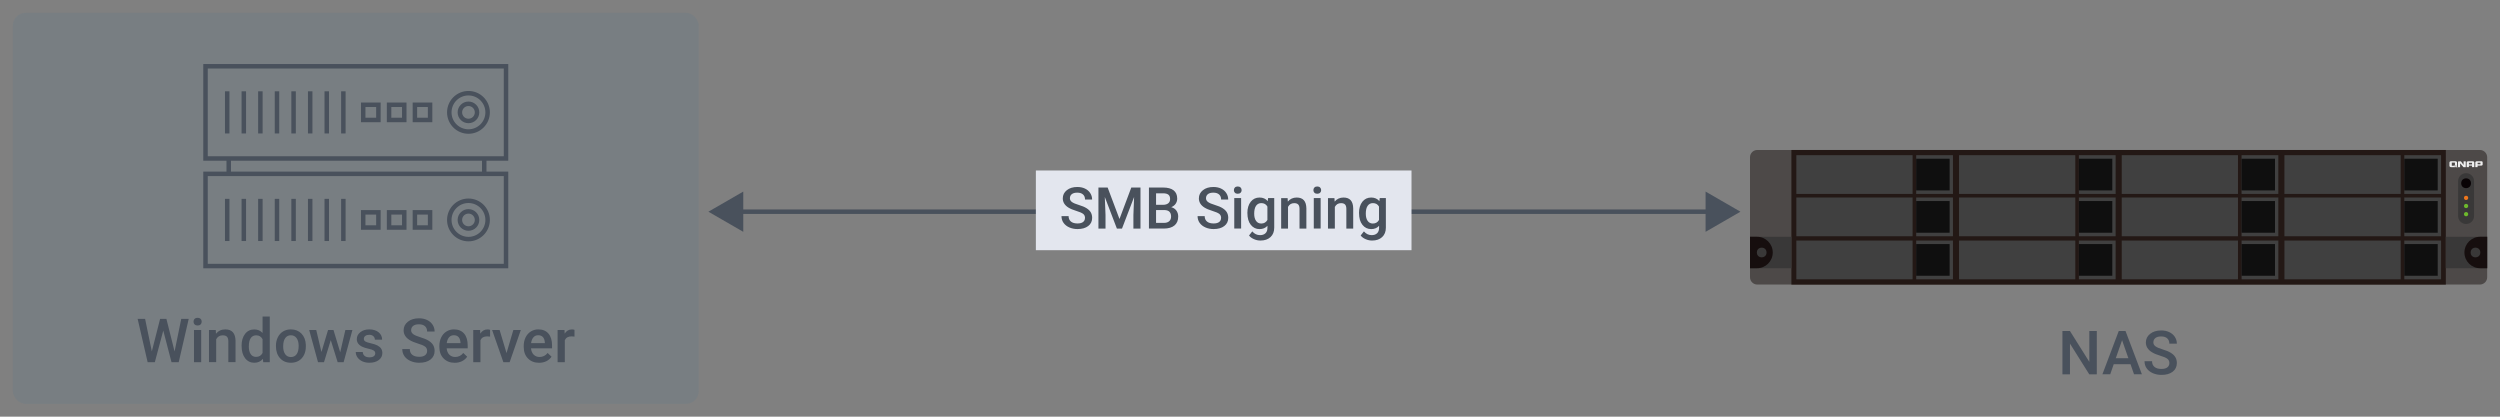 <?xml version="1.0" encoding="UTF-8"?>
<svg id="original-image" xmlns="http://www.w3.org/2000/svg" viewBox="0 0 780 130">
  <rect x="0" y="0" width="780" height="130" fill="#808080" stroke="none"/>
  <defs>
    <style>
      .cls-1 {
        fill: #6db92c;
      }

      .cls-1, .cls-2, .cls-3, .cls-4, .cls-5, .cls-6, .cls-7, .cls-8, .cls-9, .cls-10, .cls-11, .cls-12, .cls-13 {
        stroke-width: 0px;
      }

      .cls-2 {
        fill: #393838;
      }

      .cls-3 {
        fill: #4d4948;
      }

      .cls-4 {
        fill: #090305;
      }

      .cls-5 {
        fill: #0f0f0f;
      }

      .cls-6 {
        fill: #231815;
      }

      .cls-14 {
        fill: none;
        stroke: #49515c;
        stroke-width: 1.4px;
      }

      .cls-7 {
        fill: #404040;
      }

      .cls-8 {
        fill: #e3e6ee;
      }

      .cls-9 {
        fill: #160e0e;
      }

      .cls-10 {
        fill: #39749d;
        opacity: .1;
      }

      .cls-11 {
        fill: #ee761c;
      }

      .cls-12 {
        fill: #49515c;
      }

      .cls-13 {
        fill: #f0f0f0;
      }
    </style>
  </defs>
  <g>
    <g>
      <path class="cls-12" d="M654.2,116.79h-2.35l-6.02-9.58v9.58h-2.35v-13.51h2.35l6.04,9.62v-9.62h2.33v13.51Z"/>
      <path class="cls-12" d="M664.71,113.64h-5.23l-1.09,3.14h-2.44l5.1-13.51h2.11l5.11,13.51h-2.45l-1.1-3.14ZM660.13,111.75h3.92l-1.96-5.6-1.96,5.6Z"/>
      <path class="cls-12" d="M676.85,113.31c0-.59-.21-1.05-.63-1.37-.42-.32-1.17-.65-2.26-.97s-1.95-.69-2.6-1.1c-1.23-.77-1.85-1.78-1.85-3.02,0-1.09.44-1.99,1.33-2.69.89-.71,2.04-1.06,3.46-1.06.94,0,1.78.17,2.51.52.74.35,1.31.84,1.74,1.48.42.64.63,1.35.63,2.13h-2.34c0-.71-.22-1.26-.66-1.66-.44-.4-1.07-.6-1.9-.6-.77,0-1.36.16-1.79.49-.42.33-.64.79-.64,1.37,0,.49.23.91.69,1.24.46.33,1.21.65,2.26.96s1.9.67,2.53,1.07c.64.4,1.1.86,1.4,1.37.3.52.45,1.12.45,1.81,0,1.12-.43,2.02-1.29,2.69-.86.67-2.03,1-3.51,1-.98,0-1.88-.18-2.7-.54s-1.46-.86-1.91-1.5c-.45-.64-.68-1.38-.68-2.23h2.35c0,.77.25,1.36.76,1.78.51.42,1.23.63,2.18.63.82,0,1.43-.17,1.84-.5.41-.33.62-.77.62-1.31Z"/>
    </g>
    <g id="NAS-0034-flat-12bay">
      <path class="cls-3" d="M548.28,46.79h225.44c1.26,0,2.28,1.02,2.28,2.28v37.43c0,1.26-1.02,2.28-2.28,2.28h-225.44c-1.26,0-2.28-1.02-2.28-2.28v-37.43c0-1.26,1.02-2.28,2.28-2.28Z"/>
      <rect class="cls-6" x="558.92" y="46.79" width="204.18" height="42"/>
      <path class="cls-13" d="M768.62,51.38s-.02.02-.04.02c0,0-.01,0-.02-.01-.12-.18-.57-.81-.72-1.01h0s0,0,0,0c0,0,0,0,0,0-.04-.03-.09-.05-.15-.05h-.57c-.07,0-.13.02-.17.06s-.06.09-.06.16h0v1.62h.66s0-.85,0-1.1c0-.02.02-.04.07-.04,0,0,.02,0,.03.02.13.2.97,1.12.97,1.12h.69v-1.84h-.67v1.07h0ZM765.52,51.51c.22.14.62.42.74.67h.5c-.08-.15-.38-.51-1.25-.67h0ZM774.5,50.4c-.07-.06-.18-.09-.33-.09h0-1.34c-.17,0-.3.04-.39.1-.09.07-.14.17-.14.28h0v1.45h.7v-.48h1.13c.31,0,.46-.12.46-.37v-.59c0-.14-.04-.24-.11-.3ZM773.9,51.26h-.89v-.48h.89v.48ZM771.85,50.42c-.09-.07-.22-.11-.39-.11h-1.33c-.17,0-.3.04-.39.11-.09.07-.14.17-.14.29v1.44h.7v-.49h.98v.49h.7v-1.44c0-.12-.05-.22-.14-.29h0ZM771.28,51.32h-.98v-.53h.98v.53ZM765.67,51.7h-.71v-.97h.98v.81c.29.09.5.21.63.32.02-.06.03-.12.03-.19v-.89c0-.31-.18-.47-.54-.48h-1.24c-.4,0-.6.16-.6.49v.89c0,.32.2.48.6.48h1.18c.06,0,.11,0,.16-.01-.11-.15-.31-.32-.49-.44Z"/>
      <g>
        <rect class="cls-7" x="560.46" y="61.62" width="36.27" height="12.09"/>
        <rect class="cls-7" x="597.85" y="61.62" width="11.47" height="12.09"/>
        <rect class="cls-5" x="597.85" y="62.72" width="10.43" height="9.89"/>
      </g>
      <g>
        <rect class="cls-7" x="611.22" y="61.62" width="36.27" height="12.09"/>
        <rect class="cls-7" x="648.61" y="61.62" width="11.47" height="12.09"/>
        <rect class="cls-5" x="648.61" y="62.72" width="10.43" height="9.89"/>
      </g>
      <g>
        <rect class="cls-7" x="661.98" y="61.62" width="36.27" height="12.09"/>
        <rect class="cls-7" x="699.37" y="61.62" width="11.47" height="12.09"/>
        <rect class="cls-5" x="699.37" y="62.72" width="10.43" height="9.89"/>
      </g>
      <g>
        <rect class="cls-7" x="712.74" y="61.62" width="36.27" height="12.09"/>
        <rect class="cls-7" x="750.14" y="61.62" width="11.47" height="12.09"/>
        <rect class="cls-5" x="750.14" y="62.72" width="10.43" height="9.89"/>
      </g>
      <g>
        <rect class="cls-7" x="560.46" y="48.42" width="36.27" height="12.09"/>
        <rect class="cls-7" x="597.85" y="48.42" width="11.47" height="12.09"/>
        <rect class="cls-5" x="597.85" y="49.52" width="10.43" height="9.89"/>
      </g>
      <g>
        <rect class="cls-7" x="611.22" y="48.42" width="36.27" height="12.09"/>
        <rect class="cls-7" x="648.61" y="48.42" width="11.47" height="12.09"/>
        <rect class="cls-5" x="648.61" y="49.52" width="10.43" height="9.89"/>
      </g>
      <g>
        <rect class="cls-7" x="661.98" y="48.42" width="36.27" height="12.09"/>
        <rect class="cls-7" x="699.37" y="48.42" width="11.47" height="12.09"/>
        <rect class="cls-5" x="699.37" y="49.52" width="10.43" height="9.89"/>
      </g>
      <g>
        <rect class="cls-7" x="712.74" y="48.42" width="36.27" height="12.09"/>
        <rect class="cls-7" x="750.14" y="48.42" width="11.47" height="12.09"/>
        <rect class="cls-5" x="750.14" y="49.52" width="10.43" height="9.89"/>
      </g>
      <g>
        <rect class="cls-7" x="560.46" y="75.05" width="36.27" height="12.09"/>
        <rect class="cls-7" x="597.85" y="75.05" width="11.47" height="12.09"/>
        <rect class="cls-5" x="597.85" y="76.15" width="10.43" height="9.89"/>
      </g>
      <g>
        <rect class="cls-7" x="611.22" y="75.05" width="36.27" height="12.09"/>
        <rect class="cls-7" x="648.61" y="75.05" width="11.47" height="12.09"/>
        <rect class="cls-5" x="648.61" y="76.15" width="10.43" height="9.89"/>
      </g>
      <g>
        <rect class="cls-7" x="661.98" y="75.05" width="36.27" height="12.09"/>
        <rect class="cls-7" x="699.38" y="75.05" width="11.47" height="12.09"/>
        <rect class="cls-5" x="699.37" y="76.15" width="10.43" height="9.89"/>
      </g>
      <g>
        <rect class="cls-7" x="712.75" y="75.05" width="36.27" height="12.09"/>
        <rect class="cls-7" x="750.14" y="75.05" width="11.47" height="12.09"/>
        <rect class="cls-5" x="750.14" y="76.15" width="10.43" height="9.89"/>
      </g>
      <g>
        <rect class="cls-2" x="546" y="73.87" width="12.91" height="9.82"/>
        <path class="cls-9" d="M546,73.87h2.19c2.71,0,4.91,2.2,4.91,4.91h0c0,2.71-2.2,4.91-4.91,4.91h-2.19v-9.82h0Z"/>
        <circle class="cls-2" cx="549.65" cy="78.78" r="1.51"/>
      </g>
      <g>
        <rect class="cls-2" x="763.09" y="73.87" width="12.91" height="9.82"/>
        <path class="cls-9" d="M776,83.69h-2.19c-2.71,0-4.91-2.2-4.91-4.91h0c0-2.71,2.2-4.91,4.91-4.91h2.19v9.82h0Z"/>
        <circle class="cls-2" cx="772.35" cy="78.78" r="1.51"/>
      </g>
      <path class="cls-2" d="M769.42,54.03h0c1.38,0,2.49,1.12,2.49,2.49v10.88c0,1.38-1.12,2.49-2.49,2.49h0c-1.38,0-2.49-1.12-2.49-2.49v-10.88c0-1.38,1.12-2.49,2.49-2.49Z"/>
      <circle class="cls-4" cx="769.42" cy="57.17" r="1.53"/>
      <circle class="cls-1" cx="769.42" cy="64.27" r=".66"/>
      <circle class="cls-1" cx="769.42" cy="66.82" r=".66"/>
      <circle class="cls-11" cx="769.42" cy="61.74" r=".66"/>
    </g>
  </g>
  <g>
    <rect class="cls-10" x="4" y="4" width="214" height="122" rx="4" ry="4"/>
    <g>
      <path class="cls-12" d="M54.47,109.66l2.08-10.17h2.33l-3.12,13.51h-2.25l-2.57-9.86-2.63,9.86h-2.25l-3.12-13.51h2.33l2.1,10.15,2.58-10.15h1.97l2.55,10.17Z"/>
      <path class="cls-12" d="M60.38,100.36c0-.35.11-.63.33-.86s.53-.34.94-.34.72.12.95.34.33.52.33.86-.11.62-.33.85c-.22.23-.54.34-.95.34s-.72-.11-.94-.34c-.22-.22-.33-.51-.33-.85ZM62.77,113h-2.25v-10.04h2.25v10.04Z"/>
      <path class="cls-12" d="M67.32,102.96l.06,1.16c.74-.9,1.72-1.35,2.92-1.35,2.09,0,3.15,1.2,3.19,3.59v6.63h-2.25v-6.5c0-.64-.14-1.11-.41-1.41-.28-.31-.73-.46-1.35-.46-.91,0-1.59.41-2.03,1.23v7.14h-2.25v-10.04h2.12Z"/>
      <path class="cls-12" d="M75.37,107.91c0-1.55.36-2.79,1.08-3.72.72-.94,1.68-1.41,2.89-1.41,1.06,0,1.92.37,2.58,1.11v-5.14h2.25v14.25h-2.04l-.11-1.04c-.67.82-1.57,1.22-2.7,1.22s-2.12-.47-2.85-1.42c-.73-.95-1.09-2.23-1.09-3.86ZM77.63,108.1c0,1.02.2,1.82.59,2.39s.95.86,1.68.86c.92,0,1.6-.41,2.02-1.23v-4.29c-.41-.8-1.08-1.21-2-1.21-.73,0-1.29.29-1.69.87-.4.58-.59,1.45-.59,2.61Z"/>
      <path class="cls-12" d="M86.09,107.89c0-.98.2-1.87.59-2.66.39-.79.94-1.39,1.64-1.82s1.52-.64,2.43-.64c1.35,0,2.45.44,3.3,1.31.84.87,1.3,2.03,1.37,3.47v.53c0,.99-.18,1.88-.56,2.65s-.93,1.38-1.63,1.81c-.71.43-1.53.64-2.46.64-1.42,0-2.55-.47-3.4-1.42-.85-.94-1.28-2.2-1.28-3.77v-.11ZM88.35,108.09c0,1.03.21,1.84.64,2.43.43.59,1.02.88,1.78.88s1.35-.3,1.78-.89.63-1.46.63-2.61c0-1.02-.22-1.82-.65-2.41-.44-.59-1.03-.89-1.78-.89s-1.32.29-1.75.88c-.43.59-.65,1.46-.65,2.62Z"/>
      <path class="cls-12" d="M106.15,109.9l1.6-6.93h2.2l-2.74,10.04h-1.86l-2.15-6.89-2.12,6.89h-1.86l-2.75-10.04h2.2l1.62,6.86,2.06-6.86h1.7l2.09,6.93Z"/>
      <path class="cls-12" d="M117.08,110.27c0-.4-.16-.71-.5-.92-.33-.21-.88-.4-1.65-.56-.77-.16-1.41-.37-1.92-.61-1.12-.54-1.69-1.33-1.69-2.37,0-.87.37-1.59,1.1-2.17.73-.58,1.66-.87,2.78-.87,1.2,0,2.17.3,2.91.89s1.11,1.37,1.11,2.31h-2.26c0-.43-.16-.79-.48-1.08-.32-.29-.75-.43-1.28-.43-.49,0-.9.11-1.21.34-.31.23-.47.53-.47.92,0,.35.15.62.44.81.29.19.88.38,1.76.58s1.58.43,2.08.7.88.59,1.12.97c.24.38.37.83.37,1.37,0,.9-.38,1.63-1.12,2.19s-1.73.84-2.94.84c-.82,0-1.55-.15-2.2-.45-.64-.3-1.14-.71-1.5-1.22s-.54-1.08-.54-1.68h2.19c.03.53.23.94.6,1.23.37.29.86.43,1.47.43s1.05-.11,1.36-.34.46-.52.46-.89Z"/>
      <path class="cls-12" d="M133.27,109.52c0-.59-.21-1.05-.63-1.37-.42-.32-1.17-.65-2.26-.97-1.09-.33-1.96-.69-2.6-1.1-1.23-.77-1.85-1.78-1.85-3.02,0-1.09.45-1.99,1.33-2.69s2.04-1.06,3.46-1.06c.94,0,1.78.17,2.52.52.74.35,1.31.84,1.73,1.48.42.64.63,1.35.63,2.13h-2.34c0-.71-.22-1.26-.66-1.66-.44-.4-1.07-.6-1.9-.6-.77,0-1.36.16-1.79.49-.42.33-.64.79-.64,1.37,0,.49.23.91.69,1.24.46.33,1.21.65,2.26.96,1.05.31,1.89.67,2.53,1.07.64.4,1.11.86,1.4,1.37.3.52.45,1.12.45,1.81,0,1.12-.43,2.02-1.29,2.69-.86.67-2.03,1-3.51,1-.98,0-1.88-.18-2.7-.54-.82-.36-1.46-.86-1.91-1.5s-.68-1.38-.68-2.23h2.35c0,.77.25,1.36.76,1.78.51.42,1.23.63,2.18.63.82,0,1.43-.17,1.84-.5.41-.33.62-.77.62-1.31Z"/>
      <path class="cls-12" d="M141.88,113.19c-1.43,0-2.59-.45-3.47-1.35-.89-.9-1.33-2.1-1.33-3.6v-.28c0-1,.19-1.9.58-2.69.39-.79.93-1.4,1.63-1.84.7-.44,1.48-.66,2.34-.66,1.37,0,2.42.44,3.17,1.31.75.87,1.12,2.11,1.12,3.7v.91h-6.56c.07.83.35,1.48.83,1.97.49.48,1.1.72,1.83.72,1.03,0,1.88-.42,2.52-1.25l1.22,1.16c-.4.6-.94,1.06-1.61,1.4-.67.33-1.43.5-2.26.5ZM141.61,104.59c-.62,0-1.12.21-1.5.65s-.62,1.04-.73,1.81h4.29v-.17c-.05-.76-.25-1.33-.6-1.71-.35-.38-.84-.58-1.47-.58Z"/>
      <path class="cls-12" d="M152.91,105.02c-.3-.05-.6-.07-.92-.07-1.03,0-1.73.39-2.09,1.19v6.87h-2.25v-10.04h2.15l.05,1.12c.54-.87,1.3-1.31,2.26-1.31.32,0,.59.04.8.13v2.12Z"/>
      <path class="cls-12" d="M158.04,110.15l2.12-7.18h2.33l-3.48,10.04h-1.96l-3.51-10.04h2.34l2.15,7.18Z"/>
      <path class="cls-12" d="M168.2,113.19c-1.43,0-2.59-.45-3.47-1.35-.89-.9-1.33-2.1-1.33-3.6v-.28c0-1,.19-1.9.58-2.69.39-.79.93-1.4,1.63-1.84.7-.44,1.48-.66,2.34-.66,1.37,0,2.42.44,3.17,1.31.75.87,1.12,2.11,1.12,3.7v.91h-6.56c.07.83.35,1.48.83,1.97.49.48,1.1.72,1.83.72,1.03,0,1.88-.42,2.52-1.25l1.22,1.16c-.4.6-.94,1.06-1.61,1.4-.67.33-1.43.5-2.26.5ZM167.93,104.59c-.62,0-1.12.21-1.5.65s-.62,1.04-.73,1.81h4.29v-.17c-.05-.76-.25-1.33-.6-1.71-.35-.38-.84-.58-1.47-.58Z"/>
      <path class="cls-12" d="M179.23,105.02c-.3-.05-.6-.07-.92-.07-1.03,0-1.73.39-2.09,1.19v6.87h-2.25v-10.04h2.15l.06,1.12c.54-.87,1.3-1.31,2.26-1.31.32,0,.59.04.8.13v2.12Z"/>
    </g>
    <g>
      <g>
        <rect class="cls-14" x="64.12" y="20.68" width="93.76" height="28.77"/>
        <rect class="cls-14" x="64.12" y="54.24" width="93.76" height="28.77"/>
        <line class="cls-14" x1="71.36" y1="49.68" x2="71.36" y2="54.59"/>
        <line class="cls-14" x1="151.08" y1="49.68" x2="151.08" y2="54.59"/>
      </g>
      <g>
        <line class="cls-14" x1="70.89" y1="62.04" x2="70.89" y2="75.2"/>
        <line class="cls-14" x1="76.07" y1="62.04" x2="76.07" y2="75.2"/>
        <line class="cls-14" x1="81.24" y1="62.04" x2="81.24" y2="75.2"/>
        <line class="cls-14" x1="86.42" y1="62.04" x2="86.42" y2="75.2"/>
        <line class="cls-14" x1="91.6" y1="62.04" x2="91.6" y2="75.2"/>
        <line class="cls-14" x1="96.78" y1="62.04" x2="96.78" y2="75.2"/>
        <line class="cls-14" x1="101.95" y1="62.04" x2="101.95" y2="75.2"/>
        <line class="cls-14" x1="107.13" y1="62.04" x2="107.13" y2="75.2"/>
        <rect class="cls-14" x="113.32" y="66.25" width="4.74" height="4.74"/>
        <rect class="cls-14" x="121.39" y="66.25" width="4.74" height="4.74"/>
        <rect class="cls-14" x="129.45" y="66.25" width="4.74" height="4.74"/>
        <circle class="cls-14" cx="146.16" cy="68.62" r="5.98"/>
        <circle class="cls-14" cx="146.16" cy="68.62" r="2.68"/>
      </g>
      <g>
        <line class="cls-14" x1="70.89" y1="28.49" x2="70.89" y2="41.64"/>
        <line class="cls-14" x1="76.07" y1="28.49" x2="76.07" y2="41.64"/>
        <line class="cls-14" x1="81.24" y1="28.49" x2="81.24" y2="41.64"/>
        <line class="cls-14" x1="86.42" y1="28.49" x2="86.42" y2="41.64"/>
        <line class="cls-14" x1="91.6" y1="28.49" x2="91.6" y2="41.64"/>
        <line class="cls-14" x1="96.78" y1="28.49" x2="96.78" y2="41.64"/>
        <line class="cls-14" x1="101.95" y1="28.49" x2="101.95" y2="41.64"/>
        <line class="cls-14" x1="107.13" y1="28.49" x2="107.13" y2="41.64"/>
        <rect class="cls-14" x="113.32" y="32.69" width="4.74" height="4.74"/>
        <rect class="cls-14" x="121.39" y="32.69" width="4.74" height="4.74"/>
        <rect class="cls-14" x="129.45" y="32.69" width="4.74" height="4.74"/>
        <circle class="cls-14" cx="146.16" cy="35.06" r="5.98"/>
        <circle class="cls-14" cx="146.16" cy="35.06" r="2.68"/>
      </g>
    </g>
  </g>
  <g>
    <line class="cls-14" x1="533.97" y1="66.05" x2="230.06" y2="66.05"/>
    <polygon class="cls-12" points="532.14 59.77 543.02 66.05 532.14 72.33 532.14 59.77"/>
    <polygon class="cls-12" points="231.9 59.77 221.02 66.05 231.9 72.33 231.9 59.77"/>
  </g>
  <g>
    <rect class="cls-8" x="323.19" y="53.19" width="117.2" height="24.87"/>
    <g>
      <path class="cls-12" d="M338.53,68.02c0-.56-.2-1-.59-1.3-.4-.3-1.11-.61-2.14-.92s-1.85-.66-2.46-1.04c-1.17-.73-1.75-1.69-1.75-2.87,0-1.03.42-1.88,1.26-2.55s1.93-1,3.27-1c.89,0,1.68.16,2.38.49s1.25.79,1.64,1.4c.4.61.6,1.28.6,2.02h-2.21c0-.67-.21-1.19-.63-1.57-.42-.38-1.02-.57-1.8-.57-.73,0-1.29.15-1.69.46s-.6.74-.6,1.3c0,.47.22.86.65,1.17.43.31,1.15.62,2.14.91,1,.3,1.8.63,2.4,1.01.6.38,1.05.81,1.33,1.3.28.49.42,1.06.42,1.72,0,1.07-.41,1.92-1.23,2.54-.82.63-1.93.95-3.33.95-.93,0-1.78-.17-2.55-.51-.78-.34-1.38-.82-1.81-1.42-.43-.6-.65-1.31-.65-2.11h2.22c0,.73.24,1.29.72,1.69s1.17.6,2.07.6c.77,0,1.35-.16,1.74-.47.39-.31.58-.73.58-1.24Z"/>
      <path class="cls-12" d="M345.59,58.52l3.69,9.81,3.68-9.81h2.87v12.8h-2.21v-4.22l.22-5.64-3.78,9.86h-1.59l-3.77-9.85.22,5.63v4.22h-2.21v-12.8h2.88Z"/>
      <path class="cls-12" d="M358.47,71.31v-12.8h4.39c1.45,0,2.55.29,3.3.87s1.13,1.45,1.13,2.59c0,.59-.16,1.11-.47,1.58s-.78.83-1.39,1.09c.69.19,1.23.54,1.6,1.06.38.52.57,1.14.57,1.87,0,1.2-.39,2.12-1.16,2.77-.77.64-1.87.97-3.31.97h-4.67ZM360.69,63.9h2.18c.69,0,1.23-.16,1.62-.47.39-.31.58-.76.58-1.33,0-.63-.18-1.09-.54-1.37-.36-.28-.92-.42-1.68-.42h-2.16v3.59ZM360.69,65.54v4h2.47c.7,0,1.24-.17,1.63-.52s.59-.83.59-1.44c0-1.33-.68-2.01-2.04-2.04h-2.65Z"/>
      <path class="cls-12" d="M380.99,68.02c0-.56-.2-1-.59-1.3-.4-.3-1.11-.61-2.14-.92s-1.85-.66-2.46-1.04c-1.17-.73-1.75-1.69-1.75-2.87,0-1.03.42-1.88,1.26-2.55s1.93-1,3.27-1c.89,0,1.68.16,2.38.49s1.25.79,1.64,1.4c.4.61.6,1.28.6,2.02h-2.21c0-.67-.21-1.19-.63-1.57-.42-.38-1.02-.57-1.8-.57-.73,0-1.29.15-1.69.46s-.6.74-.6,1.3c0,.47.22.86.65,1.17.43.31,1.15.62,2.14.91,1,.3,1.8.63,2.4,1.01.6.38,1.05.81,1.33,1.3.28.49.42,1.06.42,1.72,0,1.07-.41,1.92-1.23,2.54-.82.63-1.93.95-3.33.95-.93,0-1.78-.17-2.55-.51-.78-.34-1.38-.82-1.81-1.42-.43-.6-.65-1.31-.65-2.11h2.22c0,.73.24,1.29.72,1.69s1.17.6,2.07.6c.77,0,1.35-.16,1.74-.47.39-.31.58-.73.58-1.24Z"/>
      <path class="cls-12" d="M384.97,59.33c0-.33.1-.6.31-.82s.51-.33.89-.33.69.11.9.33.32.49.32.82-.11.59-.32.8c-.21.21-.51.32-.9.32s-.68-.11-.89-.32c-.21-.21-.31-.48-.31-.8ZM387.23,71.31h-2.14v-9.51h2.14v9.51Z"/>
      <path class="cls-12" d="M389.18,66.49c0-1.48.35-2.65,1.04-3.54.7-.88,1.62-1.32,2.76-1.32,1.08,0,1.94.38,2.56,1.13l.1-.96h1.92v9.22c0,1.25-.39,2.23-1.16,2.95-.78.72-1.82,1.08-3.14,1.08-.7,0-1.38-.14-2.04-.44-.67-.29-1.17-.67-1.52-1.14l1.01-1.28c.66.78,1.46,1.17,2.43,1.17.71,0,1.27-.19,1.68-.58.41-.38.62-.95.62-1.69v-.64c-.62.69-1.44,1.03-2.46,1.03-1.11,0-2.02-.44-2.73-1.33s-1.06-2.11-1.06-3.67ZM391.31,66.67c0,.96.19,1.71.58,2.25.39.55.93.82,1.62.82.86,0,1.5-.37,1.92-1.11v-4.18c-.4-.72-1.04-1.08-1.9-1.08-.7,0-1.25.28-1.64.84s-.58,1.38-.58,2.46Z"/>
      <path class="cls-12" d="M401.74,61.8l.06,1.1c.7-.85,1.63-1.27,2.77-1.27,1.98,0,2.99,1.13,3.02,3.4v6.29h-2.14v-6.16c0-.6-.13-1.05-.39-1.34-.26-.29-.69-.44-1.28-.44-.86,0-1.5.39-1.92,1.17v6.77h-2.14v-9.51h2.01Z"/>
      <path class="cls-12" d="M409.78,59.33c0-.33.1-.6.31-.82s.51-.33.89-.33.69.11.9.33.32.49.32.82-.11.59-.32.8c-.21.21-.51.32-.9.32s-.68-.11-.89-.32c-.21-.21-.31-.48-.31-.8ZM412.04,71.31h-2.14v-9.51h2.14v9.51Z"/>
      <path class="cls-12" d="M416.35,61.8l.06,1.1c.7-.85,1.63-1.27,2.77-1.27,1.98,0,2.99,1.13,3.02,3.4v6.29h-2.14v-6.16c0-.6-.13-1.05-.39-1.34-.26-.29-.69-.44-1.28-.44-.86,0-1.5.39-1.92,1.17v6.77h-2.14v-9.51h2.01Z"/>
      <path class="cls-12" d="M424.01,66.49c0-1.48.35-2.65,1.04-3.54.7-.88,1.62-1.32,2.76-1.32,1.08,0,1.94.38,2.56,1.13l.1-.96h1.92v9.22c0,1.25-.39,2.23-1.16,2.95-.78.72-1.82,1.08-3.14,1.08-.7,0-1.38-.14-2.04-.44-.67-.29-1.17-.67-1.52-1.14l1.01-1.28c.66.78,1.46,1.17,2.43,1.17.71,0,1.27-.19,1.68-.58.41-.38.62-.95.62-1.69v-.64c-.62.69-1.44,1.03-2.46,1.03-1.11,0-2.02-.44-2.73-1.33s-1.06-2.11-1.06-3.67ZM426.13,66.67c0,.96.19,1.71.58,2.25.39.55.93.82,1.62.82.86,0,1.5-.37,1.92-1.11v-4.18c-.4-.72-1.04-1.08-1.9-1.08-.7,0-1.25.28-1.64.84s-.58,1.38-.58,2.46Z"/>
    </g>
  </g>
</svg>
